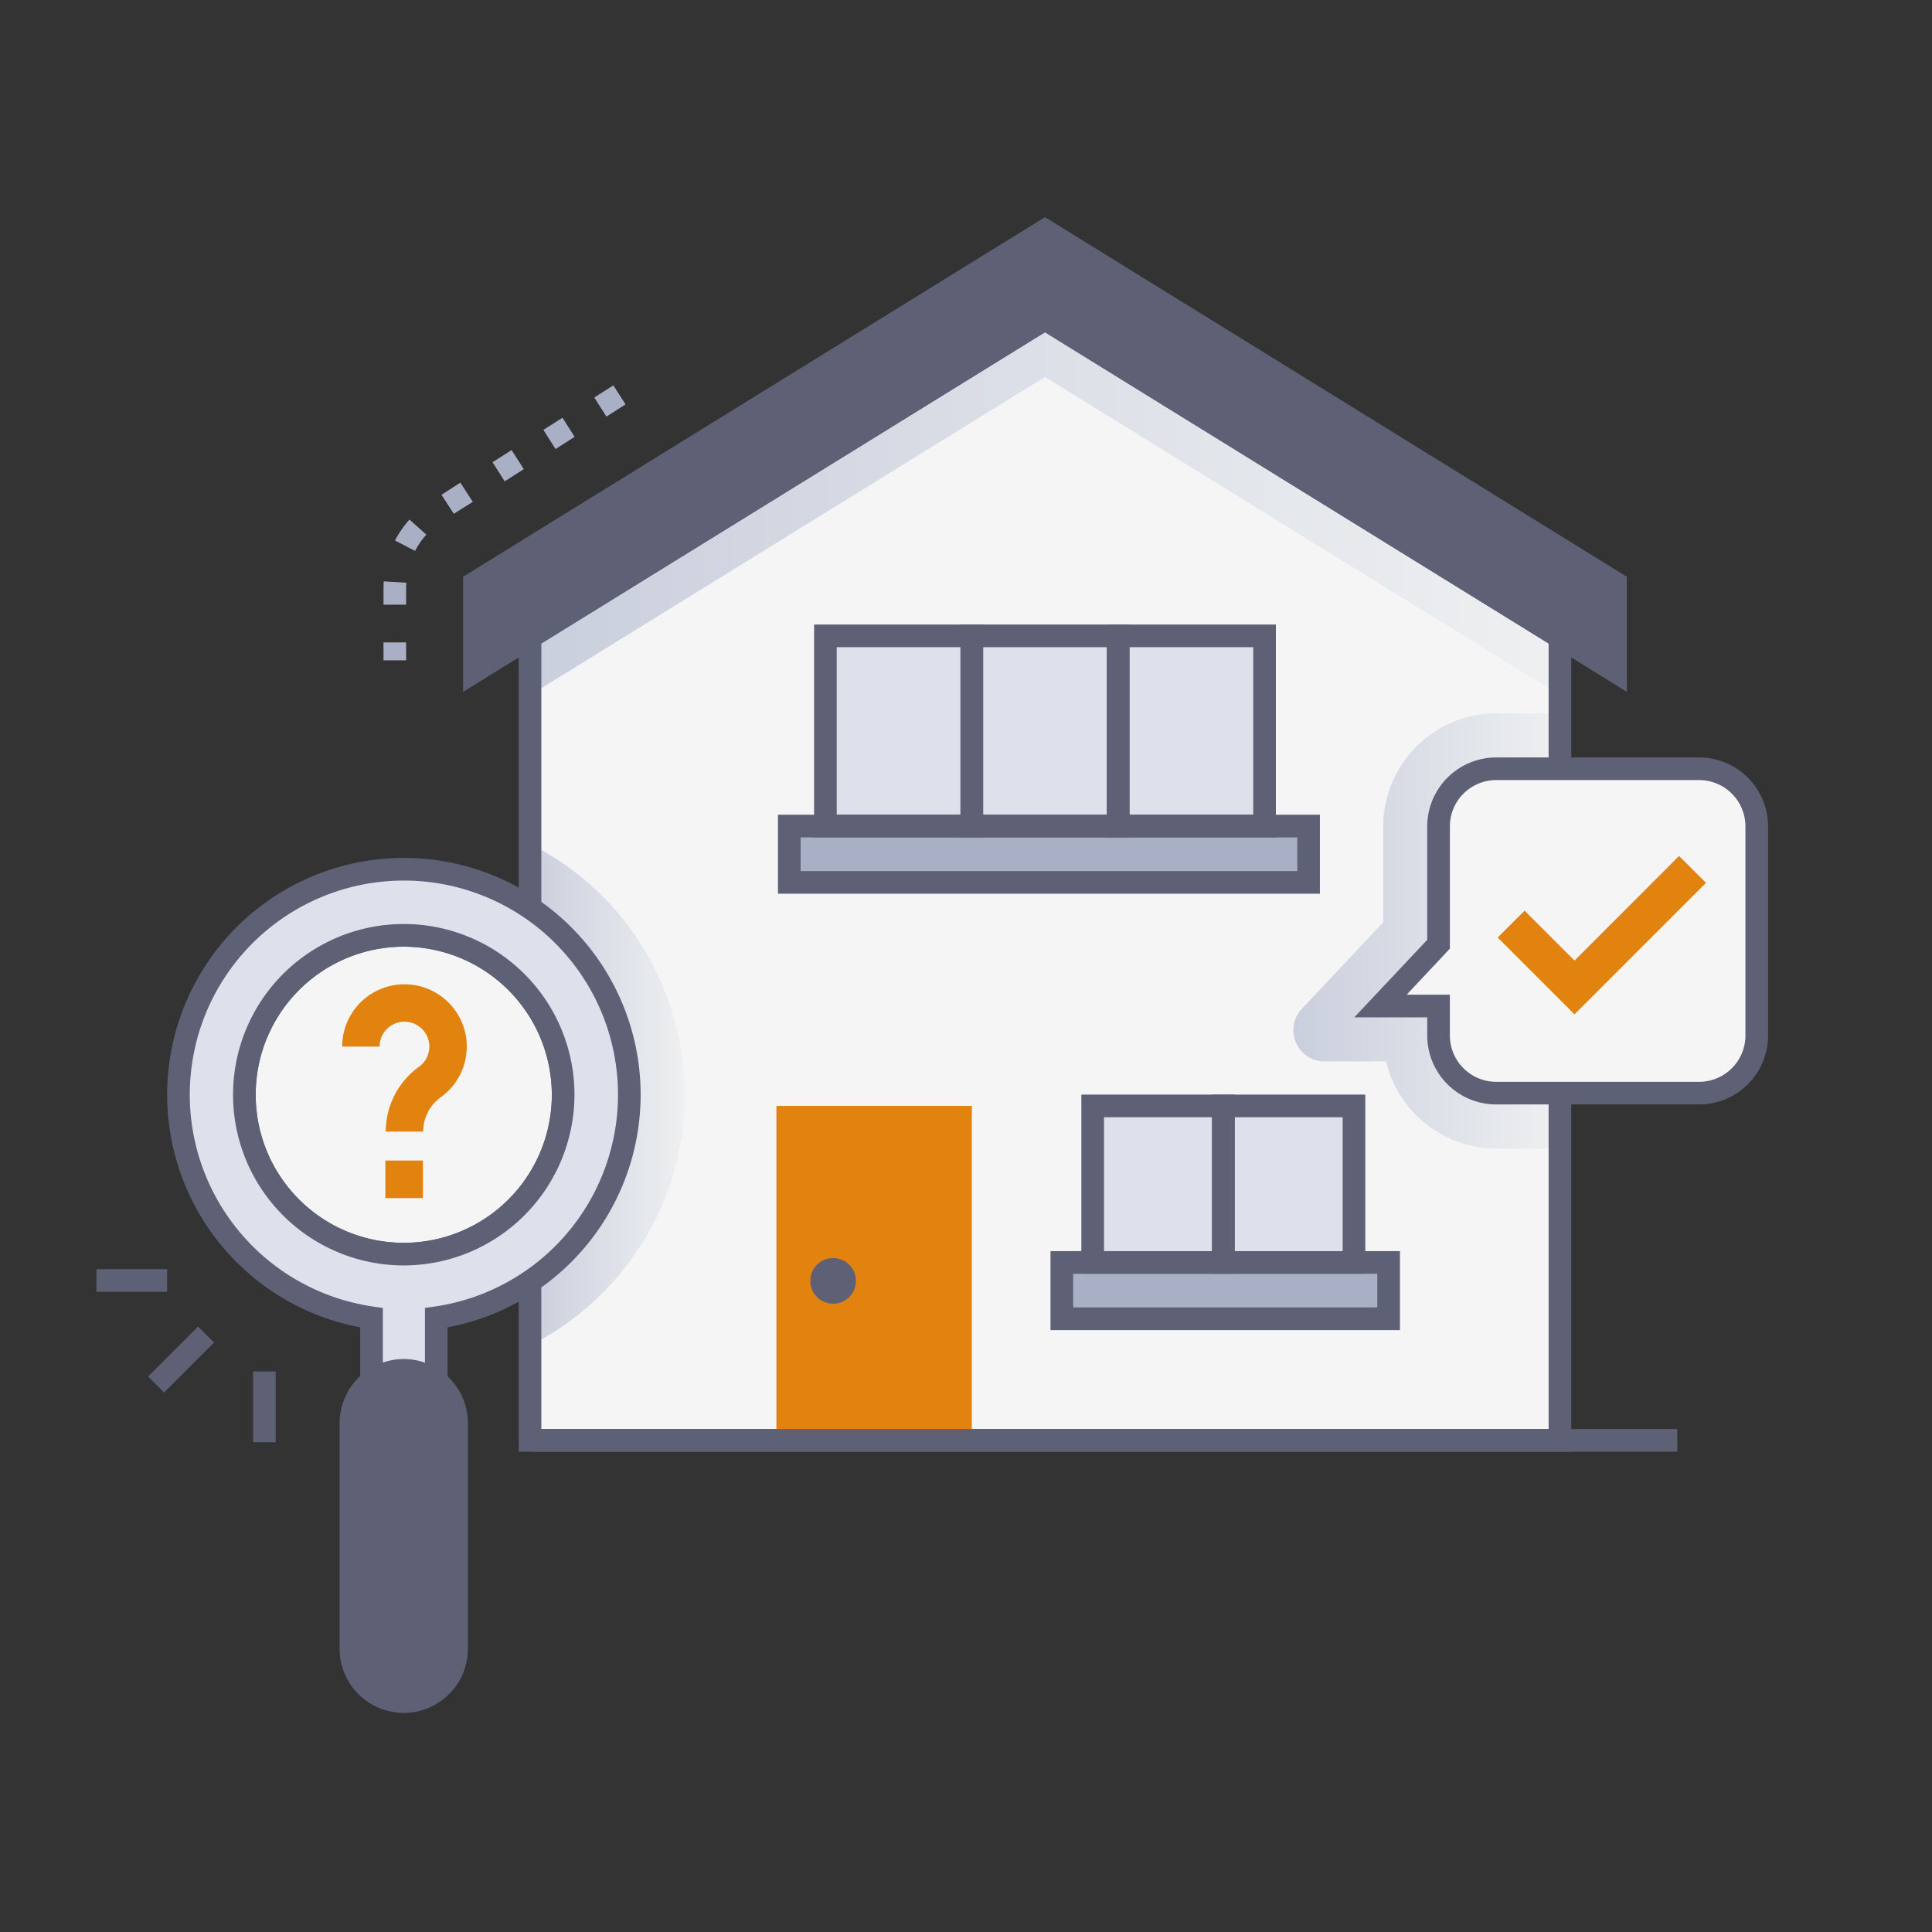 <svg xmlns="http://www.w3.org/2000/svg" xmlns:xlink="http://www.w3.org/1999/xlink" viewBox="0 0 512 512"><rect x="0" y="0" width="512" height="512" fill="#333333" stroke="none"/><defs><style>.cls-1{isolation:isolate;}.cls-2{fill:#f5f5f5;}.cls-3,.cls-4,.cls-5{mix-blend-mode:multiply;}.cls-3{fill:url(#linear-gradient);}.cls-4{fill:url(#linear-gradient-2);}.cls-5{fill:url(#linear-gradient-3);}.cls-6{fill:#5e6175;}.cls-7{fill:#dee1ec;}.cls-8{fill:#a9afc4;}.cls-9{fill:#e1830e;}</style><linearGradient id="linear-gradient" x1="140.46" y1="134.37" x2="413.4" y2="134.37" gradientUnits="userSpaceOnUse"><stop offset="0" stop-color="#cacfdd"></stop><stop offset="1" stop-color="#eef0f1"></stop></linearGradient><linearGradient id="linear-gradient-2" x1="140.46" y1="290.12" x2="181.45" y2="290.12" xlink:href="#linear-gradient"></linearGradient><linearGradient id="linear-gradient-3" x1="342.73" y1="246.73" x2="413.4" y2="246.73" xlink:href="#linear-gradient"></linearGradient></defs><title>Property inspection</title><g class="cls-1"><g id="Property_inspection" data-name="Property inspection"><polygon class="cls-2" points="413.4 168.86 413.4 381.72 140.46 381.72 140.46 168.86 276.93 84.52 413.4 168.86"></polygon><polygon class="cls-3" points="413.4 168.86 413.4 184.23 276.93 99.9 140.46 184.23 140.46 168.86 276.93 84.52 413.4 168.86"></polygon><path class="cls-4" d="M140.46,223.65V356.58A74.55,74.55,0,0,0,163.09,339C195,302.5,183.9,245.57,140.46,223.65Z"></path><path class="cls-5" d="M413.4,189.09V304.37H396.5a30,30,0,0,1-29.15-23.08H351a8.27,8.27,0,0,1-6-13.94l21.57-22.92V219a30,30,0,0,1,29.94-29.95Z"></path><polygon class="cls-6" points="428.13 154.51 428.13 177.96 276.93 84.53 125.73 177.96 125.73 154.51 276.93 61.07 428.13 154.51"></polygon><path class="cls-6" d="M416.4,384.71H137.46V167.19L276.93,81,416.4,167.19Zm-272.94-6H410.4V170.54L276.93,88.05,143.46,170.54Z"></path><path class="cls-6" d="M431.13,183.34,276.93,88.05l-154.2,95.29v-30.5l154.2-95.29,154.2,95.29Zm-302.4-27.15v16.39L276.93,81l148.2,91.58V156.19L276.93,64.6Z"></path><rect class="cls-7" x="218.74" y="168.51" width="38.79" height="50.41"></rect><rect class="cls-7" x="257.54" y="168.51" width="38.79" height="50.41"></rect><rect class="cls-7" x="296.33" y="168.51" width="38.79" height="50.41"></rect><rect class="cls-8" x="209.17" y="218.92" width="137.62" height="14.94"></rect><rect class="cls-8" x="281.39" y="334.56" width="86.61" height="14.94"></rect><path class="cls-6" d="M349.79,236.85H206.17V215.92H349.79Zm-137.62-6H343.79v-8.93H212.17Z"></path><path class="cls-6" d="M371,352.49H278.39V331.56H371Zm-86.61-6H365v-8.93H284.39Z"></path><rect class="cls-9" x="205.76" y="293.08" width="51.78" height="88.63"></rect><rect class="cls-7" x="289.57" y="293.08" width="34.63" height="41.47"></rect><rect class="cls-7" x="324.2" y="293.08" width="34.63" height="41.47"></rect><path class="cls-6" d="M260.54,221.92h-44.8V165.51h44.8Zm-38.8-6h32.8V171.51h-32.8Z"></path><path class="cls-6" d="M299.33,221.92H254.54V165.51h44.79Zm-38.79-6h32.79V171.51H260.54Z"></path><path class="cls-6" d="M338.12,221.92H293.33V165.51h44.79Zm-38.79-6h32.79V171.51H299.33Z"></path><path class="cls-6" d="M327.2,337.56H286.57V290.08H327.2Zm-34.63-6H321.2V296.08H292.57Z"></path><path class="cls-6" d="M361.82,337.56H321.2V290.08h40.62Zm-34.62-6h28.62V296.08H327.2Z"></path><circle class="cls-6" cx="220.78" cy="339.45" r="6.05"></circle><path class="cls-2" d="M64.79,290.12A42.24,42.24,0,1,1,107,332.35,42.24,42.24,0,0,1,64.79,290.12Z"></path><path class="cls-6" d="M107,335.35a45.24,45.24,0,1,1,45.24-45.23A45.29,45.29,0,0,1,107,335.35Zm0-84.47a39.24,39.24,0,1,0,39.24,39.24A39.29,39.29,0,0,0,107,250.88Z"></path><path class="cls-7" d="M166.77,290.11a59.74,59.74,0,1,0-68.31,59.1v24h17.15V349.22A59.74,59.74,0,0,0,166.77,290.11ZM107,332.35a42.24,42.24,0,1,1,42.24-42.23A42.24,42.24,0,0,1,107,332.35Z"></path><path class="cls-6" d="M118.61,376.16H95.46v-24.4a62.74,62.74,0,1,1,23.15,0Zm-17.15-6h11.15V346.62l2.57-.37a56.74,56.74,0,1,0-16.29,0l2.57.37ZM107,335.35a45.24,45.24,0,1,1,45.24-45.23A45.29,45.29,0,0,1,107,335.35Zm0-84.47a39.24,39.24,0,1,0,39.24,39.24A39.29,39.29,0,0,0,107,250.88Z"></path><path class="cls-6" d="M107,450.93a14,14,0,0,1-14-14V377.16a14,14,0,1,1,28,0v59.75A14,14,0,0,1,107,450.93Z"></path><path class="cls-6" d="M107,453.93a17,17,0,0,1-17-17V377.16a17,17,0,1,1,34,0v59.75A17,17,0,0,1,107,453.93Zm0-87.79a11,11,0,0,0-11,11v59.75a11,11,0,1,0,22,0V377.16A11,11,0,0,0,107,366.14Z"></path><path class="cls-9" d="M112.15,299.88h-9.92a21.19,21.19,0,0,1,8.8-17.17,6.59,6.59,0,1,0-10.43-5.36H90.68a16.51,16.51,0,1,1,26.15,13.41A11.24,11.24,0,0,0,112.15,299.88Z"></path><rect class="cls-9" x="102.12" y="307.55" width="9.96" height="9.96"></rect><rect class="cls-6" x="140.46" y="378.71" width="304.04" height="6"></rect><path class="cls-2" d="M465.56,219v55.38a15.27,15.27,0,0,1-15.28,15.27H396.51a15.26,15.26,0,0,1-15.28-15.27v-7.81h-15.4l15.4-16.36V219a15.28,15.28,0,0,1,15.28-15.27h53.77A15.28,15.28,0,0,1,465.56,219Z"></path><path class="cls-6" d="M450.28,292.69H396.51a18.29,18.29,0,0,1-18.28-18.27v-4.81H358.89l19.34-20.55V219a18.3,18.3,0,0,1,18.28-18.27h53.77A18.3,18.3,0,0,1,468.56,219v55.38A18.29,18.29,0,0,1,450.28,292.69Zm-77.5-29.08h11.45v10.81a12.29,12.29,0,0,0,12.28,12.27h53.77a12.29,12.29,0,0,0,12.28-12.27V219a12.29,12.29,0,0,0-12.28-12.27H396.51A12.29,12.29,0,0,0,384.23,219v32.4Z"></path><polygon class="cls-9" points="417.26 268.82 396.9 248.46 404.03 241.33 417.26 254.56 444.97 226.84 452.11 233.97 417.26 268.82"></polygon><path class="cls-8" d="M107.63,175h-6v-4.75h6Zm0-14.75h-6c0-4,0-5,.05-6.18l6,.36C107.61,155.26,107.63,155.41,107.63,160.21ZM110,146l-5.32-2.77a27.13,27.13,0,0,1,3.84-5.54l4.46,4A20.9,20.9,0,0,0,110,146Zm10.26-9.84L117,131.13l5-3.23L125.3,133Zm13.49-8.6-3.22-5.06,5.05-3.23,3.23,5.06ZM147.22,119,144,113.92l5.06-3.22,3.22,5.06Zm13.49-8.6-3.22-5.06,5.06-3.22,3.22,5.05Z"></path><rect class="cls-6" x="38.62" y="357.28" width="18.73" height="6" transform="translate(-240.7 139.46) rotate(-45)"></rect><rect class="cls-6" x="67.06" y="363.47" width="6" height="18.73"></rect><rect class="cls-6" x="25.56" y="336.34" width="18.73" height="6"></rect></g></g></svg>